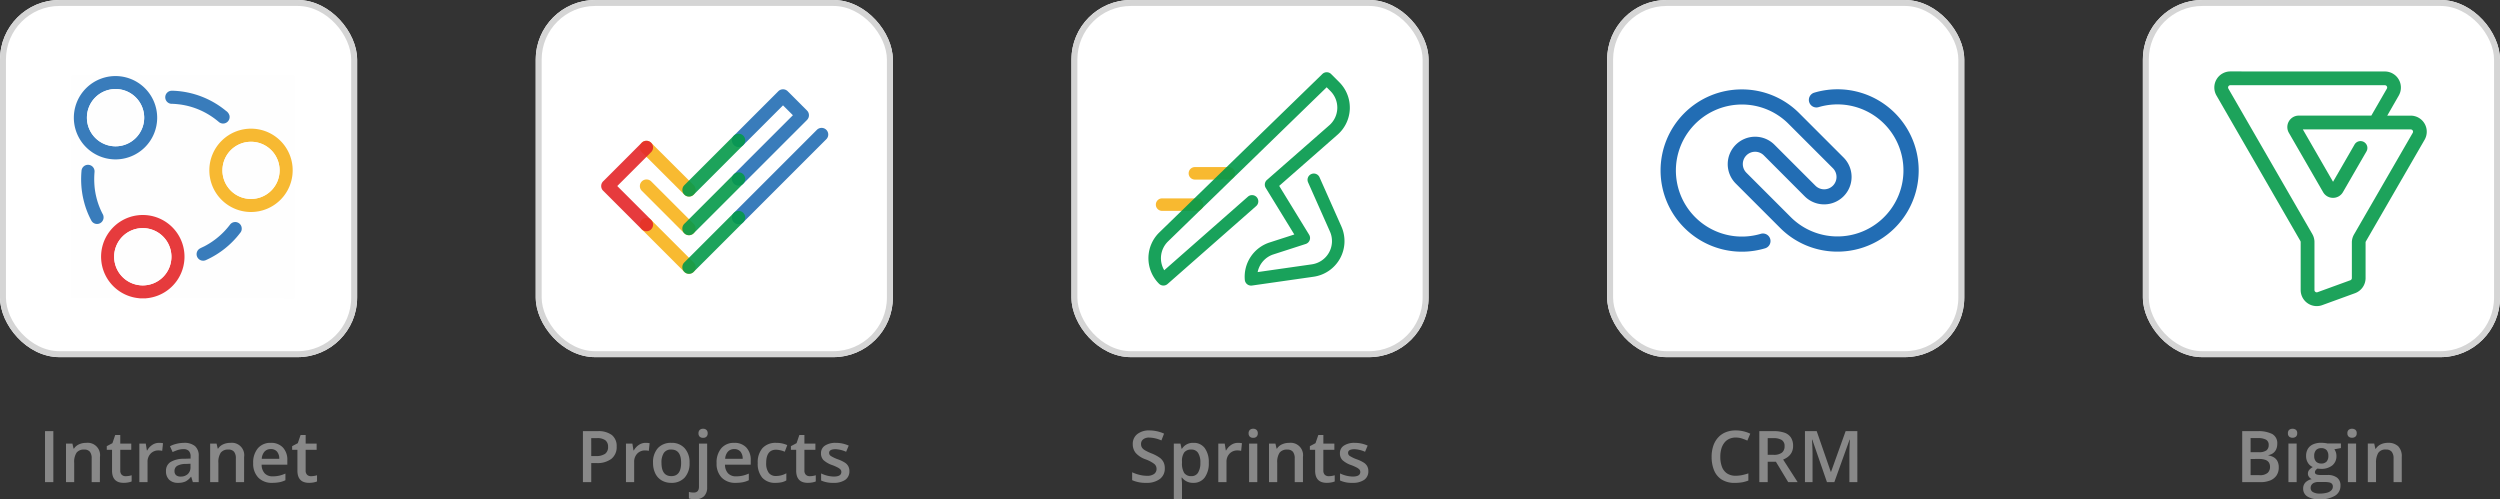 <svg xmlns="http://www.w3.org/2000/svg" width="420" height="83.883" viewBox="0 0 420 83.883">
  <rect x="0" y="0" width="420" height="83.883" fill="#333333" stroke="none"/>
  <g id="ICONS_projekte" transform="translate(-94 -2204)">
    <g id="Gruppe_18428" data-name="Gruppe 18428" transform="translate(90)">
      <g id="Rechteck_8761" data-name="Rechteck 8761" transform="translate(94 2204)" fill="#fff" stroke="#d5d5d5" stroke-width="1">
        <rect width="60" height="60" rx="10" stroke="none"/>
        <rect x="0.5" y="0.5" width="59" height="59" rx="9.5" fill="none"/>
      </g>
      <path id="Pfad_90109" data-name="Pfad 90109" d="M-16.4-5.977a2.5,2.5,0,0,1-.879,2.057,3.872,3.872,0,0,1-2.5.715h-.891V0h-1.4V-8.566h2.467A3.732,3.732,0,0,1-17.2-7.91,2.356,2.356,0,0,1-16.4-5.977Zm-4.271,1.594h.744a2.666,2.666,0,0,0,1.582-.375,1.365,1.365,0,0,0,.5-1.172,1.33,1.33,0,0,0-.451-1.1A2.228,2.228,0,0,0-19.7-7.395h-.973ZM-11.549-6.6a3.315,3.315,0,0,1,.686.059L-11-5.256a2.6,2.6,0,0,0-.609-.07,1.763,1.763,0,0,0-1.339.539,1.949,1.949,0,0,0-.513,1.4V0h-1.377V-6.48h1.078l.182,1.143h.07a2.568,2.568,0,0,1,.841-.92A2,2,0,0,1-11.549-6.6Zm7.395,3.346A3.537,3.537,0,0,1-4.969-.773,2.918,2.918,0,0,1-7.236.117a3.107,3.107,0,0,1-1.605-.41A2.708,2.708,0,0,1-9.914-1.471a4.011,4.011,0,0,1-.375-1.781A3.513,3.513,0,0,1-9.48-5.713,2.932,2.932,0,0,1-7.2-6.6a2.855,2.855,0,0,1,2.227.905A3.5,3.5,0,0,1-4.154-3.252Zm-4.717,0q0,2.244,1.658,2.244,1.641,0,1.641-2.244,0-2.221-1.652-2.221A1.409,1.409,0,0,0-8.481-4.9,2.922,2.922,0,0,0-8.871-3.252Zm5.637,6.135a3.1,3.1,0,0,1-1.031-.146V1.646a3.169,3.169,0,0,0,.814.105q.879,0,.879-1V-6.48H-1.2V.85A2.037,2.037,0,0,1-1.72,2.367,2.072,2.072,0,0,1-3.234,2.883Zm.58-11.08a.762.762,0,0,1,.2-.568.788.788,0,0,1,.577-.2.771.771,0,0,1,.565.2.762.762,0,0,1,.2.568.748.748,0,0,1-.2.554.764.764,0,0,1-.565.2.781.781,0,0,1-.577-.2A.748.748,0,0,1-2.654-8.2ZM3.6.117A3.135,3.135,0,0,1,1.239-.765,3.348,3.348,0,0,1,.387-3.193a3.673,3.673,0,0,1,.791-2.5A2.732,2.732,0,0,1,3.352-6.6a2.67,2.67,0,0,1,2.027.779,2.978,2.978,0,0,1,.744,2.145v.744H1.8a2.129,2.129,0,0,0,.51,1.45,1.776,1.776,0,0,0,1.354.507,5,5,0,0,0,1.069-.108A5.605,5.605,0,0,0,5.8-1.441V-.322a4.228,4.228,0,0,1-1.02.34A6.252,6.252,0,0,1,3.6.117ZM3.352-5.555A1.383,1.383,0,0,0,2.3-5.139a1.983,1.983,0,0,0-.472,1.213H4.77a1.794,1.794,0,0,0-.387-1.216A1.323,1.323,0,0,0,3.352-5.555ZM10.3.117A2.837,2.837,0,0,1,8.065-.741,3.586,3.586,0,0,1,7.3-3.205a3.607,3.607,0,0,1,.8-2.514A2.967,2.967,0,0,1,10.412-6.6a4.332,4.332,0,0,1,1.846.381l-.416,1.107a4.17,4.17,0,0,0-1.441-.34q-1.682,0-1.682,2.232a2.673,2.673,0,0,0,.419,1.638,1.45,1.45,0,0,0,1.228.548,3.522,3.522,0,0,0,1.74-.457v1.2a2.719,2.719,0,0,1-.788.311A4.729,4.729,0,0,1,10.3.117ZM16.043-1a3.349,3.349,0,0,0,1.008-.158V-.117a2.78,2.78,0,0,1-.589.167,4.057,4.057,0,0,1-.747.067q-1.957,0-1.957-2.062V-5.437h-.885v-.609l.949-.5.469-1.371h.85V-6.48h1.846v1.043H15.141v3.469a.973.973,0,0,0,.249.735A.908.908,0,0,0,16.043-1Zm6.656-.85A1.7,1.7,0,0,1,22.008-.39a3.311,3.311,0,0,1-1.98.507,4.678,4.678,0,0,1-2.08-.393V-1.465a5.107,5.107,0,0,0,2.127.527q1.271,0,1.271-.768a.608.608,0,0,0-.141-.41,1.664,1.664,0,0,0-.463-.34,7.966,7.966,0,0,0-.9-.4,4.147,4.147,0,0,1-1.515-.867,1.6,1.6,0,0,1-.4-1.125,1.478,1.478,0,0,1,.671-1.292,3.184,3.184,0,0,1,1.825-.46,5.169,5.169,0,0,1,2.162.463L22.148-5.1a4.809,4.809,0,0,0-1.764-.434q-1.09,0-1.09.621a.625.625,0,0,0,.284.516,6.249,6.249,0,0,0,1.239.58,5.665,5.665,0,0,1,1.166.568,1.7,1.7,0,0,1,.539.595A1.721,1.721,0,0,1,22.7-1.846Z" transform="translate(124 2285)" fill="#888"/>
      <g id="Projects-1024" transform="translate(104.9 2123)">
        <g id="Gruppe_18466" data-name="Gruppe 18466" transform="translate(6.584 117.619)" opacity="0.9">
          <path id="Pfad_90096" data-name="Pfad 90096" d="M182.388,685.606a1.1,1.1,0,0,1-.79-.328l-7.146-7.146a1.117,1.117,0,1,1,1.58-1.58l7.146,7.146a1.118,1.118,0,0,1,0,1.58A1.1,1.1,0,0,1,182.388,685.606Z" transform="translate(-174.125 -676.225)" fill="#f7b21b"/>
        </g>
        <g id="Gruppe_18467" data-name="Gruppe 18467" transform="translate(6.582 104.651)" opacity="0.9">
          <path id="Pfad_90097" data-name="Pfad 90097" d="M182.347,337.547a1.108,1.108,0,0,1-.79-.328l-7.154-7.135a1.117,1.117,0,0,1,1.576-1.584l7.154,7.135a1.118,1.118,0,0,1,0,1.58A1.091,1.091,0,0,1,182.347,337.547Z" transform="translate(-174.075 -328.175)" fill="#f7b21b"/>
        </g>
        <g id="Gruppe_18468" data-name="Gruppe 18468" transform="translate(6.599 111.151)" opacity="0.9">
          <path id="Pfad_90098" data-name="Pfad 90098" d="M182.773,511.991a1.1,1.1,0,0,1-.79-.328l-7.132-7.132a1.117,1.117,0,0,1,1.58-1.58l7.132,7.131a1.118,1.118,0,0,1-.79,1.908Z" transform="translate(-174.525 -502.625)" fill="#f7b21b"/>
        </g>
        <g id="Gruppe_18469" data-name="Gruppe 18469" transform="translate(22.062 102.484)" opacity="0.9">
          <path id="Pfad_90099" data-name="Pfad 90099" d="M590.642,286.21a1.1,1.1,0,0,1-.79-.328,1.118,1.118,0,0,1,0-1.58l13.95-13.95a1.117,1.117,0,1,1,1.58,1.58l-13.95,13.95A1.1,1.1,0,0,1,590.642,286.21Z" transform="translate(-589.525 -270.025)" fill="#236eb4"/>
        </g>
        <g id="Gruppe_18470" data-name="Gruppe 18470" transform="translate(22.062 96)" opacity="0.9">
          <path id="Pfad_90100" data-name="Pfad 90100" d="M590.642,112.186a1.1,1.1,0,0,1-.79-.328,1.118,1.118,0,0,1,0-1.58l9.918-9.919L598.109,98.7l-6.673,6.673a1.117,1.117,0,0,1-1.58-1.58l7.463-7.463a1.115,1.115,0,0,1,1.58,0l3.242,3.242a1.118,1.118,0,0,1,0,1.58l-10.708,10.708A1.118,1.118,0,0,1,590.642,112.186Z" transform="translate(-589.525 -96)" fill="#236eb4"/>
        </g>
        <g id="Gruppe_18471" data-name="Gruppe 18471" transform="translate(13.738 103.464)" opacity="0.9">
          <path id="Pfad_90101" data-name="Pfad 90101" d="M367.242,306.883a1.1,1.1,0,0,1-.79-.328,1.118,1.118,0,0,1,0-1.58l8.324-8.324a1.117,1.117,0,0,1,1.58,1.58l-8.32,8.324A1.117,1.117,0,0,1,367.242,306.883Z" transform="translate(-366.125 -296.325)" fill="#049949"/>
        </g>
        <g id="Gruppe_18472" data-name="Gruppe 18472" transform="translate(13.731 109.951)" opacity="0.9">
          <path id="Pfad_90102" data-name="Pfad 90102" d="M367.042,480.991a1.1,1.1,0,0,1-.79-.328,1.118,1.118,0,0,1,0-1.58l8.331-8.331a1.117,1.117,0,0,1,1.58,1.58l-8.331,8.331A1.118,1.118,0,0,1,367.042,480.991Z" transform="translate(-365.925 -470.425)" fill="#049949"/>
        </g>
        <g id="Gruppe_18473" data-name="Gruppe 18473" transform="translate(13.731 116.434)" opacity="0.9">
          <path id="Pfad_90103" data-name="Pfad 90103" d="M367.042,654.991a1.1,1.1,0,0,1-.79-.328,1.118,1.118,0,0,1,0-1.58l8.331-8.331a1.117,1.117,0,0,1,1.58,1.58l-8.331,8.331A1.1,1.1,0,0,1,367.042,654.991Z" transform="translate(-365.925 -644.425)" fill="#049949"/>
        </g>
        <g id="Gruppe_18474" data-name="Gruppe 18474" transform="translate(0.1 104.653)" opacity="0.9">
          <path id="Pfad_90104" data-name="Pfad 90104" d="M7.7,343.426a1.1,1.1,0,0,1-.79-.328L.428,336.615a1.115,1.115,0,0,1,0-1.58l6.483-6.483a1.117,1.117,0,0,1,1.58,1.58L2.8,335.825l5.693,5.693a1.118,1.118,0,0,1,0,1.58A1.1,1.1,0,0,1,7.7,343.426Z" transform="translate(-0.1 -328.225)" fill="#e32628"/>
        </g>
      </g>
    </g>
    <g id="Gruppe_18429" data-name="Gruppe 18429" transform="translate(180)">
      <g id="Rechteck_8761-2" data-name="Rechteck 8761" transform="translate(94 2204)" fill="#fff" stroke="#d5d5d5" stroke-width="1">
        <rect width="60" height="60" rx="10" stroke="none"/>
        <rect x="0.5" y="0.5" width="59" height="59" rx="9.5" fill="none"/>
      </g>
      <path id="Pfad_90110" data-name="Pfad 90110" d="M-14.314-2.326a2.156,2.156,0,0,1-.826,1.793,3.6,3.6,0,0,1-2.279.65A5.438,5.438,0,0,1-19.8-.334V-1.658a6.466,6.466,0,0,0,1.245.434,5.279,5.279,0,0,0,1.228.158A1.953,1.953,0,0,0-16.1-1.383a1.032,1.032,0,0,0,.4-.85,1.065,1.065,0,0,0-.363-.814,5.469,5.469,0,0,0-1.5-.791,3.968,3.968,0,0,1-1.652-1.084,2.294,2.294,0,0,1-.48-1.465,2.052,2.052,0,0,1,.762-1.687,3.16,3.16,0,0,1,2.045-.615,6.008,6.008,0,0,1,2.449.539l-.445,1.143a5.351,5.351,0,0,0-2.039-.48,1.565,1.565,0,0,0-1.031.3.972.972,0,0,0-.352.782,1.1,1.1,0,0,0,.141.571,1.436,1.436,0,0,0,.463.448,7.83,7.83,0,0,0,1.16.557,6.348,6.348,0,0,1,1.383.732,2.154,2.154,0,0,1,.645.768A2.309,2.309,0,0,1-14.314-2.326Zm4.8,2.443a2.27,2.27,0,0,1-1.91-.885h-.082q.082.82.082,1V2.883H-12.8V-6.48h1.113q.047.182.193.867h.07A2.157,2.157,0,0,1-9.492-6.6a2.249,2.249,0,0,1,1.89.879,3.963,3.963,0,0,1,.677,2.467A3.966,3.966,0,0,1-7.614-.773,2.27,2.27,0,0,1-9.516.117Zm-.334-5.59a1.431,1.431,0,0,0-1.2.48,2.49,2.49,0,0,0-.378,1.535v.205a3.031,3.031,0,0,0,.375,1.714,1.4,1.4,0,0,0,1.225.53,1.243,1.243,0,0,0,1.1-.586,3.026,3.026,0,0,0,.387-1.67,2.92,2.92,0,0,0-.384-1.649A1.28,1.28,0,0,0-9.85-5.473ZM-2.039-6.6a3.315,3.315,0,0,1,.686.059l-.135,1.283a2.6,2.6,0,0,0-.609-.07,1.763,1.763,0,0,0-1.339.539,1.949,1.949,0,0,0-.513,1.4V0H-5.326V-6.48h1.078l.182,1.143H-4a2.568,2.568,0,0,1,.841-.92A2,2,0,0,1-2.039-6.6ZM1.225,0H-.152V-6.48H1.225ZM-.234-8.2a.762.762,0,0,1,.2-.568.788.788,0,0,1,.577-.2.771.771,0,0,1,.565.2.762.762,0,0,1,.2.568.748.748,0,0,1-.2.554.764.764,0,0,1-.565.2.781.781,0,0,1-.577-.2A.748.748,0,0,1-.234-8.2ZM8.895,0H7.512V-3.984A1.744,1.744,0,0,0,7.21-5.1a1.166,1.166,0,0,0-.958-.369,1.523,1.523,0,0,0-1.277.516,2.847,2.847,0,0,0-.4,1.729V0H3.193V-6.48H4.271l.193.85h.07a1.917,1.917,0,0,1,.832-.715,2.788,2.788,0,0,1,1.2-.252A2.08,2.08,0,0,1,8.895-4.225Zm4.33-1a3.349,3.349,0,0,0,1.008-.158V-.117a2.78,2.78,0,0,1-.589.167A4.057,4.057,0,0,1,12.9.117q-1.957,0-1.957-2.062V-5.437h-.885v-.609l.949-.5.469-1.371h.85V-6.48h1.846v1.043H12.322v3.469a.973.973,0,0,0,.249.735A.908.908,0,0,0,13.225-1Zm6.656-.85A1.7,1.7,0,0,1,19.189-.39a3.311,3.311,0,0,1-1.98.507,4.678,4.678,0,0,1-2.08-.393V-1.465a5.107,5.107,0,0,0,2.127.527q1.271,0,1.271-.768a.608.608,0,0,0-.141-.41,1.664,1.664,0,0,0-.463-.34,7.966,7.966,0,0,0-.9-.4,4.147,4.147,0,0,1-1.515-.867,1.6,1.6,0,0,1-.4-1.125,1.478,1.478,0,0,1,.671-1.292,3.184,3.184,0,0,1,1.825-.46,5.169,5.169,0,0,1,2.162.463L19.33-5.1a4.809,4.809,0,0,0-1.764-.434q-1.09,0-1.09.621a.625.625,0,0,0,.284.516A6.249,6.249,0,0,0,18-3.814a5.665,5.665,0,0,1,1.166.568,1.7,1.7,0,0,1,.539.595A1.721,1.721,0,0,1,19.881-1.846Z" transform="translate(124 2285)" fill="#888"/>
      <g id="Sprints-1024" transform="translate(77.671 2215.579)">
        <g id="Gruppe_18475" data-name="Gruppe 18475" transform="translate(35.977 16.488)" opacity="0.9">
          <path id="Pfad_90105" data-name="Pfad 90105" d="M227.609,457.273h-5.778a1.051,1.051,0,0,1,0-2.1h5.778a1.051,1.051,0,0,1,0,2.1Z" transform="translate(-220.78 -455.17)" fill="#f7b11a"/>
        </g>
        <g id="Gruppe_18476" data-name="Gruppe 18476" transform="translate(30.558 21.745)" opacity="0.9">
          <path id="Pfad_90106" data-name="Pfad 90106" d="M72.979,607.273H67.2a1.051,1.051,0,1,1,0-2.1h5.778a1.051,1.051,0,1,1,0,2.1Z" transform="translate(-66.15 -605.17)" fill="#f7b11a"/>
        </g>
        <g id="Gruppe_18477" data-name="Gruppe 18477" transform="translate(29.265 0.557)" opacity="0.9">
          <path id="Pfad_90107" data-name="Pfad 90107" d="M46.505,36.4a1.051,1.051,0,0,1-1.047-.959,6.046,6.046,0,0,1,4.165-6.286l4.151-1.34-4.8-7.824a1.051,1.051,0,0,1,.2-1.34L59.653,9.469a3.944,3.944,0,0,0,.188-5.754l-.631-.631L32.563,28.975a3.949,3.949,0,0,0-.641,4.848L45.98,21.461a1.051,1.051,0,0,1,1.388,1.579L32.481,36.132a1.051,1.051,0,0,1-1.436-.044l-.007-.007a6.046,6.046,0,0,1,.06-8.614L58.488.854a1.052,1.052,0,0,1,1.476.011l1.364,1.364a6.042,6.042,0,0,1-.289,8.821l-9.806,8.6,5.031,8.207a1.051,1.051,0,0,1-.573,1.55l-5.422,1.751a3.939,3.939,0,0,0-2.653,2.972l9.1-1.3a3.944,3.944,0,0,0,3.046-5.506l-3.676-8.27a1.051,1.051,0,1,1,1.921-.854l3.676,8.27a6.046,6.046,0,0,1-4.669,8.442L46.655,36.392A1.076,1.076,0,0,1,46.505,36.4Z" transform="translate(-29.265 -0.557)" fill="#009849"/>
        </g>
      </g>
    </g>
    <g id="Gruppe_18432" data-name="Gruppe 18432">
      <g id="Rechteck_8761-3" data-name="Rechteck 8761" transform="translate(94 2204)" fill="#fff" stroke="#d5d5d5" stroke-width="1">
        <rect width="60" height="60" rx="10" stroke="none"/>
        <rect x="0.5" y="0.5" width="59" height="59" rx="9.5" fill="none"/>
      </g>
      <path id="Pfad_90108" data-name="Pfad 90108" d="M-22.438,0V-8.566h1.4V0Zm9.217,0H-14.6V-3.984a1.744,1.744,0,0,0-.3-1.119,1.166,1.166,0,0,0-.958-.369,1.523,1.523,0,0,0-1.277.516,2.847,2.847,0,0,0-.4,1.729V0h-1.377V-6.48h1.078l.193.85h.07a1.917,1.917,0,0,1,.832-.715,2.788,2.788,0,0,1,1.2-.252,2.08,2.08,0,0,1,2.332,2.373Zm4.33-1a3.349,3.349,0,0,0,1.008-.158V-.117A2.78,2.78,0,0,1-8.473.05,4.057,4.057,0,0,1-9.22.117q-1.957,0-1.957-2.062V-5.437h-.885v-.609l.949-.5.469-1.371h.85V-6.48h1.846v1.043H-9.794v3.469a.973.973,0,0,0,.249.735A.908.908,0,0,0-8.892-1ZM-3.3-6.6a3.315,3.315,0,0,1,.686.059l-.135,1.283a2.6,2.6,0,0,0-.609-.07A1.763,1.763,0,0,0-4.7-4.787a1.949,1.949,0,0,0-.513,1.4V0H-6.589V-6.48h1.078l.182,1.143h.07a2.568,2.568,0,0,1,.841-.92A2,2,0,0,1-3.3-6.6ZM2.4,0,2.124-.9H2.077A2.655,2.655,0,0,1,1.134-.1,2.983,2.983,0,0,1-.085.117,2.063,2.063,0,0,1-1.576-.4a1.929,1.929,0,0,1-.536-1.459,1.713,1.713,0,0,1,.744-1.512A4.291,4.291,0,0,1,.9-3.926l1.119-.035v-.346a1.31,1.31,0,0,0-.29-.929,1.183,1.183,0,0,0-.9-.308A3.11,3.11,0,0,0-.126-5.4,7.207,7.207,0,0,0-1-5.051l-.445-.984A4.792,4.792,0,0,1-.3-6.454,5.312,5.312,0,0,1,.888-6.6a2.8,2.8,0,0,1,1.866.539,2.111,2.111,0,0,1,.63,1.693V0ZM.349-.937a1.706,1.706,0,0,0,1.2-.419,1.519,1.519,0,0,0,.454-1.175v-.562l-.832.035A2.847,2.847,0,0,0-.24-2.733a.988.988,0,0,0-.442.888.866.866,0,0,0,.258.671A1.108,1.108,0,0,0,.349-.937ZM11.007,0H9.624V-3.984a1.744,1.744,0,0,0-.3-1.119,1.166,1.166,0,0,0-.958-.369,1.523,1.523,0,0,0-1.277.516,2.847,2.847,0,0,0-.4,1.729V0H5.306V-6.48H6.384l.193.85h.07a1.917,1.917,0,0,1,.832-.715,2.788,2.788,0,0,1,1.2-.252,2.08,2.08,0,0,1,2.332,2.373Zm4.746.117a3.135,3.135,0,0,1-2.364-.882,3.348,3.348,0,0,1-.853-2.429,3.673,3.673,0,0,1,.791-2.5A2.732,2.732,0,0,1,15.5-6.6a2.67,2.67,0,0,1,2.027.779,2.978,2.978,0,0,1,.744,2.145v.744H13.954a2.129,2.129,0,0,0,.51,1.45,1.776,1.776,0,0,0,1.354.507,5,5,0,0,0,1.069-.108,5.605,5.605,0,0,0,1.063-.36V-.322a4.228,4.228,0,0,1-1.02.34A6.252,6.252,0,0,1,15.753.117ZM15.5-5.555a1.383,1.383,0,0,0-1.052.416,1.983,1.983,0,0,0-.472,1.213h2.941a1.794,1.794,0,0,0-.387-1.216A1.323,1.323,0,0,0,15.5-5.555ZM22.251-1a3.349,3.349,0,0,0,1.008-.158V-.117A2.78,2.78,0,0,1,22.67.05a4.057,4.057,0,0,1-.747.067q-1.957,0-1.957-2.062V-5.437h-.885v-.609l.949-.5L20.5-7.922h.85V-6.48h1.846v1.043H21.349v3.469a.973.973,0,0,0,.249.735A.908.908,0,0,0,22.251-1Z" transform="translate(124 2285)" fill="#888"/>
      <g id="Connect_Logo-01_4" data-name="Connect Logo-01 4" transform="translate(92.03 2202.672)">
        <path id="Pfad_90075" data-name="Pfad 90075" d="M25.422,51.473H13.973q0-18.663,0-37.325c0-.137.031-.168.168-.168q18.58.006,37.161,0c.137,0,.168.031.168.168q-.006,18.58,0,37.161c0,.137-.031.168-.168.168q-12.39-.006-24.78,0c0-.012,0-.024,0-.037a5.624,5.624,0,0,0,.777-.1,7,7,0,1,0-8.3-6.142A6.868,6.868,0,0,0,21.436,49.8a6.8,6.8,0,0,0,3.984,1.635C25.421,51.449,25.421,51.461,25.422,51.473ZM14.376,21.093a7,7,0,1,0,7.014-7A7.025,7.025,0,0,0,14.376,21.093Zm36.764,8.853a7,7,0,1,0-7.135,7A6.99,6.99,0,0,0,51.139,29.946ZM31.123,16.574H30.94a1.1,1.1,0,1,0-.038,2.193c.335.01.668.036,1,.072a12.494,12.494,0,0,1,5.079,1.712,13.163,13.163,0,0,1,1.748,1.257,1.1,1.1,0,0,0,1.8-1.055,1.373,1.373,0,0,0-.577-.793A14.811,14.811,0,0,0,31.123,16.574ZM17.85,30.231a1.106,1.106,0,0,0-.985-1.214,1.093,1.093,0,0,0-1.2,1.015,16.22,16.22,0,0,0-.053,1.951,14.953,14.953,0,0,0,.484,3.279,14.23,14.23,0,0,0,1.211,3.1,1.089,1.089,0,0,0,1.776.233,1.116,1.116,0,0,0,.126-1.337,12.48,12.48,0,0,1-1.364-4.738A13.888,13.888,0,0,1,17.85,30.231ZM42.581,39.74a1.093,1.093,0,0,0-1.961-.676,12.81,12.81,0,0,1-4.268,3.622c-.285.15-.59.267-.864.434a1.1,1.1,0,0,0,1.1,1.9A14.884,14.884,0,0,0,42.361,40.4,1.012,1.012,0,0,0,42.581,39.74Z" transform="translate(0 0)" fill="#fefefe"/>
        <path id="Pfad_90076" data-name="Pfad 90076" d="M319.219,1008.97c0,.012,0,.024,0,.036h-1.1c0-.012,0-.024,0-.035Z" transform="translate(-292.7 -957.533)" fill="#f08b8c"/>
        <path id="Pfad_90077" data-name="Pfad 90077" d="M24.75,23.97a7,7,0,1,1,6.912,7.013A7.005,7.005,0,0,1,24.75,23.97Zm7,4.814a4.81,4.81,0,1,0-4.8-4.824A4.818,4.818,0,0,0,31.747,28.784Z" transform="translate(-10.374 -2.877)" fill="#397cbb"/>
        <path id="Pfad_90078" data-name="Pfad 90078" d="M643.465,259.012a7,7,0,1,1-6.838-7A6.988,6.988,0,0,1,643.465,259.012Zm-11.8,0a4.8,4.8,0,1,0,4.865-4.8A4.79,4.79,0,0,0,631.67,259.01Z" transform="translate(-592.326 -229.066)" fill="#f7b932"/>
        <path id="Pfad_90079" data-name="Pfad 90079" d="M153.863,651.428h-1.1a7,7,0,0,1-6.427-6.247,7.006,7.006,0,1,1,8.3,6.142A5.671,5.671,0,0,1,153.863,651.428Zm-.545-11.783a4.81,4.81,0,1,0,4.794,4.8A4.816,4.816,0,0,0,153.317,639.645Z" transform="translate(-127.344 -599.992)" fill="#e63b3d"/>
        <path id="Pfad_90080" data-name="Pfad 90080" d="M436.106,82.89a14.8,14.8,0,0,1,8.826,3.388,1.371,1.371,0,0,1,.577.793,1.1,1.1,0,0,1-1.8,1.055,13.126,13.126,0,0,0-1.748-1.257,12.494,12.494,0,0,0-5.079-1.712c-.333-.037-.666-.063-1-.072a1.1,1.1,0,1,1,.038-2.193Z" transform="translate(-404.984 -66.316)" fill="#397cbb"/>
        <path id="Pfad_90081" data-name="Pfad 90081" d="M59.535,414.561a13.93,13.93,0,0,0-.007,2.291,12.48,12.48,0,0,0,1.364,4.738,1.116,1.116,0,0,1-.126,1.337,1.089,1.089,0,0,1-1.776-.233,14.2,14.2,0,0,1-1.211-3.1,14.979,14.979,0,0,1-.484-3.279,16.3,16.3,0,0,1,.053-1.951,1.092,1.092,0,0,1,1.2-1.015A1.106,1.106,0,0,1,59.535,414.561Z" transform="translate(-41.685 -384.329)" fill="#397cbb"/>
        <path id="Pfad_90082" data-name="Pfad 90082" d="M580.052,669.977a1.016,1.016,0,0,1-.22.662,14.891,14.891,0,0,1-5.774,4.613,1.1,1.1,0,0,1-1.1-1.9c.274-.167.578-.284.864-.434a12.811,12.811,0,0,0,4.268-3.622,1.093,1.093,0,0,1,1.961.676Z" transform="translate(-537.471 -630.238)" fill="#397cbb"/>
        <path id="Pfad_90083" data-name="Pfad 90083" d="M87.853,84.9a4.81,4.81,0,1,1,4.816-4.792A4.816,4.816,0,0,1,87.853,84.9Z" transform="translate(-66.479 -58.992)" fill="#fefefe"/>
        <path id="Pfad_90084" data-name="Pfad 90084" d="M687.989,315.271a4.8,4.8,0,1,1,4.717,4.807A4.778,4.778,0,0,1,687.989,315.271Z" transform="translate(-648.645 -285.327)" fill="#fefefe"/>
        <path id="Pfad_90085" data-name="Pfad 90085" d="M209.485,695.96a4.81,4.81,0,1,1-4.825,4.8A4.8,4.8,0,0,1,209.485,695.96Z" transform="translate(-183.511 -656.307)" fill="#fefefe"/>
      </g>
    </g>
    <g id="Gruppe_18481" data-name="Gruppe 18481" transform="translate(270)">
      <g id="Rechteck_8761-4" data-name="Rechteck 8761" transform="translate(94 2204)" fill="#fff" stroke="#d5d5d5" stroke-width="1">
        <rect width="60" height="60" rx="10" stroke="none"/>
        <rect x="0.5" y="0.5" width="59" height="59" rx="9.5" fill="none"/>
      </g>
      <path id="Pfad_90144" data-name="Pfad 90144" d="M-8.385-7.494a2.6,2.6,0,0,0-1.1.223,2.213,2.213,0,0,0-.817.643,2.961,2.961,0,0,0-.51,1.015,4.72,4.72,0,0,0-.176,1.339,4.686,4.686,0,0,0,.281,1.711,2.294,2.294,0,0,0,.854,1.1A2.547,2.547,0,0,0-8.4-1.075a5.224,5.224,0,0,0,1.063-.107,9.54,9.54,0,0,0,1.063-.289v1.2a5.394,5.394,0,0,1-1.052.3,7.172,7.172,0,0,1-1.23.094,4.018,4.018,0,0,1-2.18-.545,3.3,3.3,0,0,1-1.288-1.534,5.866,5.866,0,0,1-.423-2.322,5.62,5.62,0,0,1,.268-1.78,4,4,0,0,1,.785-1.4,3.471,3.471,0,0,1,1.274-.91,4.425,4.425,0,0,1,1.739-.321,5.567,5.567,0,0,1,1.267.145,5.485,5.485,0,0,1,1.159.406l-.492,1.16a7.608,7.608,0,0,0-.933-.362A3.327,3.327,0,0,0-8.385-7.494Zm6.357-1.072A5.29,5.29,0,0,1-.193-8.3a2.111,2.111,0,0,1,1.078.822,2.537,2.537,0,0,1,.354,1.4A2.3,2.3,0,0,1,1-5a2.22,2.22,0,0,1-.615.74,3.371,3.371,0,0,1-.817.466L2.007,0H.419L-1.652-3.431H-3.026V0H-4.433V-8.566Zm-.094,1.175h-.905v2.8h.973A2.222,2.222,0,0,0-.636-4.956,1.311,1.311,0,0,0-.193-6.029,1.164,1.164,0,0,0-.665-7.081,2.694,2.694,0,0,0-2.121-7.392ZM6.929,0,4.459-7.151h-.05q.018.24.04.655t.04.891q.018.476.018.907V0H3.231V-8.566H5.206l2.37,6.838h.038l2.452-6.838h1.969V0H10.7V-4.77q0-.393.013-.848t.034-.866q.021-.41.035-.656h-.05L8.168,0Z" transform="translate(124 2285)" fill="#888"/>
      <g id="CRM" transform="translate(102.969 2029.4)">
        <path id="Pfad_90142" data-name="Pfad 90142" d="M29.724,216.874a13.546,13.546,0,0,1-9.588-3.943l0,0-7.5-7.5a4.606,4.606,0,0,1,3.258-7.861H15.9a4.579,4.579,0,0,1,3.245,1.35l6.876,6.876a2.076,2.076,0,1,0,2.936-2.936l-7.5-7.5a11.027,11.027,0,0,0-7.8-3.2h-.025a11.092,11.092,0,1,0,3.178,21.731,1.271,1.271,0,1,1,.719,2.437,13.647,13.647,0,0,1-13.417-3.343,13.619,13.619,0,0,1,9.512-23.364h.034a13.56,13.56,0,0,1,9.588,3.939l0,0,7.5,7.5a4.613,4.613,0,1,1-6.524,6.524L17.352,200.7a2.071,2.071,0,0,0-2.915-.008,2.069,2.069,0,0,0-.008,2.932l7.5,7.5a11.091,11.091,0,1,0,7.8-18.985,11.158,11.158,0,0,0-2.784.351c-.131.034-.262.072-.393.11a1.269,1.269,0,0,1-.724-2.433c.161-.047.322-.093.482-.135a13.676,13.676,0,0,1,3.423-.432,13.637,13.637,0,0,1,0,27.274Z" transform="translate(0)" fill="#226db4"/>
      </g>
    </g>
    <g id="Gruppe_18482" data-name="Gruppe 18482" transform="translate(360)">
      <g id="Rechteck_8761-5" data-name="Rechteck 8761" transform="translate(94 2204)" fill="#fff" stroke="#d5d5d5" stroke-width="1">
        <rect width="60" height="60" rx="10" stroke="none"/>
        <rect x="0.5" y="0.5" width="59" height="59" rx="9.5" fill="none"/>
      </g>
      <path id="Pfad_90145" data-name="Pfad 90145" d="M-13.31-8.566h2.546a5.169,5.169,0,0,1,2.5.48,1.751,1.751,0,0,1,.844,1.661,2.184,2.184,0,0,1-.173.886,1.642,1.642,0,0,1-.5.649,1.83,1.83,0,0,1-.806.343v.059a2.709,2.709,0,0,1,.885.312,1.612,1.612,0,0,1,.617.639,2.233,2.233,0,0,1,.227,1.077,2.324,2.324,0,0,1-.374,1.336A2.325,2.325,0,0,1-8.6-.287,4.213,4.213,0,0,1-10.233,0H-13.31ZM-11.9-5.033h1.348a2.108,2.108,0,0,0,1.323-.309,1.118,1.118,0,0,0,.368-.907.953.953,0,0,0-.437-.88A2.739,2.739,0,0,0-10.687-7.4H-11.9Zm0,1.14v2.719h1.482a1.974,1.974,0,0,0,1.38-.382,1.36,1.36,0,0,0,.4-1.03,1.316,1.316,0,0,0-.177-.694A1.136,1.136,0,0,0-9.4-3.734a3.047,3.047,0,0,0-1.093-.16Zm7.737-2.593V0h-1.38V-6.486Zm-.683-2.484A.9.9,0,0,1-4.3-8.8a.682.682,0,0,1,.23.586.687.687,0,0,1-.23.584.883.883,0,0,1-.549.174A.878.878,0,0,1-5.4-7.63a.694.694,0,0,1-.226-.584A.688.688,0,0,1-5.4-8.8.894.894,0,0,1-4.849-8.971Zm4.5,11.854a3.612,3.612,0,0,1-2.023-.475,1.514,1.514,0,0,1-.7-1.33A1.446,1.446,0,0,1-2.7.067,1.991,1.991,0,0,1-1.623-.5a1.17,1.17,0,0,1-.456-.368.887.887,0,0,1-.192-.552.962.962,0,0,1,.207-.621,2.268,2.268,0,0,1,.614-.5,1.747,1.747,0,0,1-.817-.7A2.12,2.12,0,0,1-2.575-4.4a2.269,2.269,0,0,1,.3-1.2A1.919,1.919,0,0,1-1.4-6.352a3.342,3.342,0,0,1,1.39-.261q.176,0,.382.019t.387.047a2.485,2.485,0,0,1,.274.054H3.275v.768l-1.1.205a1.892,1.892,0,0,1,.252.507,1.962,1.962,0,0,1,.094.618A1.952,1.952,0,0,1,1.824-2.81a2.9,2.9,0,0,1-1.915.577,5.4,5.4,0,0,1-.568-.047,1.1,1.1,0,0,0-.321.287.585.585,0,0,0-.11.346.326.326,0,0,0,.111.256.724.724,0,0,0,.33.145A2.593,2.593,0,0,0-.114-1.2H1.008a2.547,2.547,0,0,1,1.626.451A1.593,1.593,0,0,1,3.2.574a1.927,1.927,0,0,1-.913,1.708A4.786,4.786,0,0,1-.346,2.883Zm.053-.964a4.465,4.465,0,0,0,1.21-.141,1.652,1.652,0,0,0,.746-.4A.86.86,0,0,0,1.916.756.684.684,0,0,0,1.756.27.864.864,0,0,0,1.282.037,4.107,4.107,0,0,0,.5-.026H-.524A1.754,1.754,0,0,0-1.2.094a1.02,1.02,0,0,0-.454.347A.919.919,0,0,0-1.813.99a.762.762,0,0,0,.4.687A2.17,2.17,0,0,0-.293,1.919Zm.27-5.051A1.132,1.132,0,0,0,.87-3.463,1.364,1.364,0,0,0,1.163-4.4a1.415,1.415,0,0,0-.3-.984A1.15,1.15,0,0,0-.029-5.71a1.132,1.132,0,0,0-.883.334,1.424,1.424,0,0,0-.3.987,1.32,1.32,0,0,0,.3.926A1.146,1.146,0,0,0-.023-3.132ZM5.827-6.486V0H4.447V-6.486ZM5.145-8.971a.9.9,0,0,1,.549.17.682.682,0,0,1,.23.586.687.687,0,0,1-.23.584.883.883,0,0,1-.549.174.878.878,0,0,1-.554-.174.694.694,0,0,1-.226-.584A.688.688,0,0,1,4.591-8.8.894.894,0,0,1,5.145-8.971Zm6.029,2.364a2.423,2.423,0,0,1,1.708.565,2.365,2.365,0,0,1,.612,1.813V0H12.12V-3.973A1.751,1.751,0,0,0,11.81-5.1a1.172,1.172,0,0,0-.961-.378,1.426,1.426,0,0,0-1.31.58,3.163,3.163,0,0,0-.366,1.679V0H7.793V-6.486H8.868l.193.882h.076a1.868,1.868,0,0,1,.523-.561,2.305,2.305,0,0,1,.7-.331A2.96,2.96,0,0,1,11.174-6.606Z" transform="translate(124 2285)" fill="#888"/>
      <g id="Bigin-White" transform="translate(57.193 2215.541)" opacity="0.9">
        <path id="Pfad_90143" data-name="Pfad 90143" d="M66.02,39.884a2.7,2.7,0,0,1-2.7-2.7V29.131a.385.385,0,0,0-.052-.193L49.173,4.505A2.7,2.7,0,0,1,51.509.459h0L77.467.468A2.7,2.7,0,0,1,79.8,4.512L77.862,7.887h3.946a2.7,2.7,0,0,1,2.335,4.047L74.277,29.006a.385.385,0,0,0-.052.193v5.98a2.705,2.705,0,0,1-1.773,2.534l-5.511,2.008A2.694,2.694,0,0,1,66.02,39.884ZM51.509,2.773a.385.385,0,0,0-.333.578l14.1,24.433a2.7,2.7,0,0,1,.361,1.349v8.054a.385.385,0,0,0,.517.361l5.511-2.007a.385.385,0,0,0,.253-.362V29.2a2.7,2.7,0,0,1,.362-1.349l9.866-17.072a.385.385,0,0,0-.333-.578H75.94a1.138,1.138,0,0,1-.154,0l-12.1,0L68.758,19l3.58-6.2a1.157,1.157,0,1,1,2,1.156l-3.916,6.778a1.906,1.906,0,0,1-1.668.963h0a1.906,1.906,0,0,1-1.668-.963l-5.75-9.964a1.927,1.927,0,0,1,1.669-2.89h0l12.183,0L77.8,3.354a.385.385,0,0,0-.333-.578Z" fill="#049949"/>
      </g>
    </g>
  </g>
</svg>

